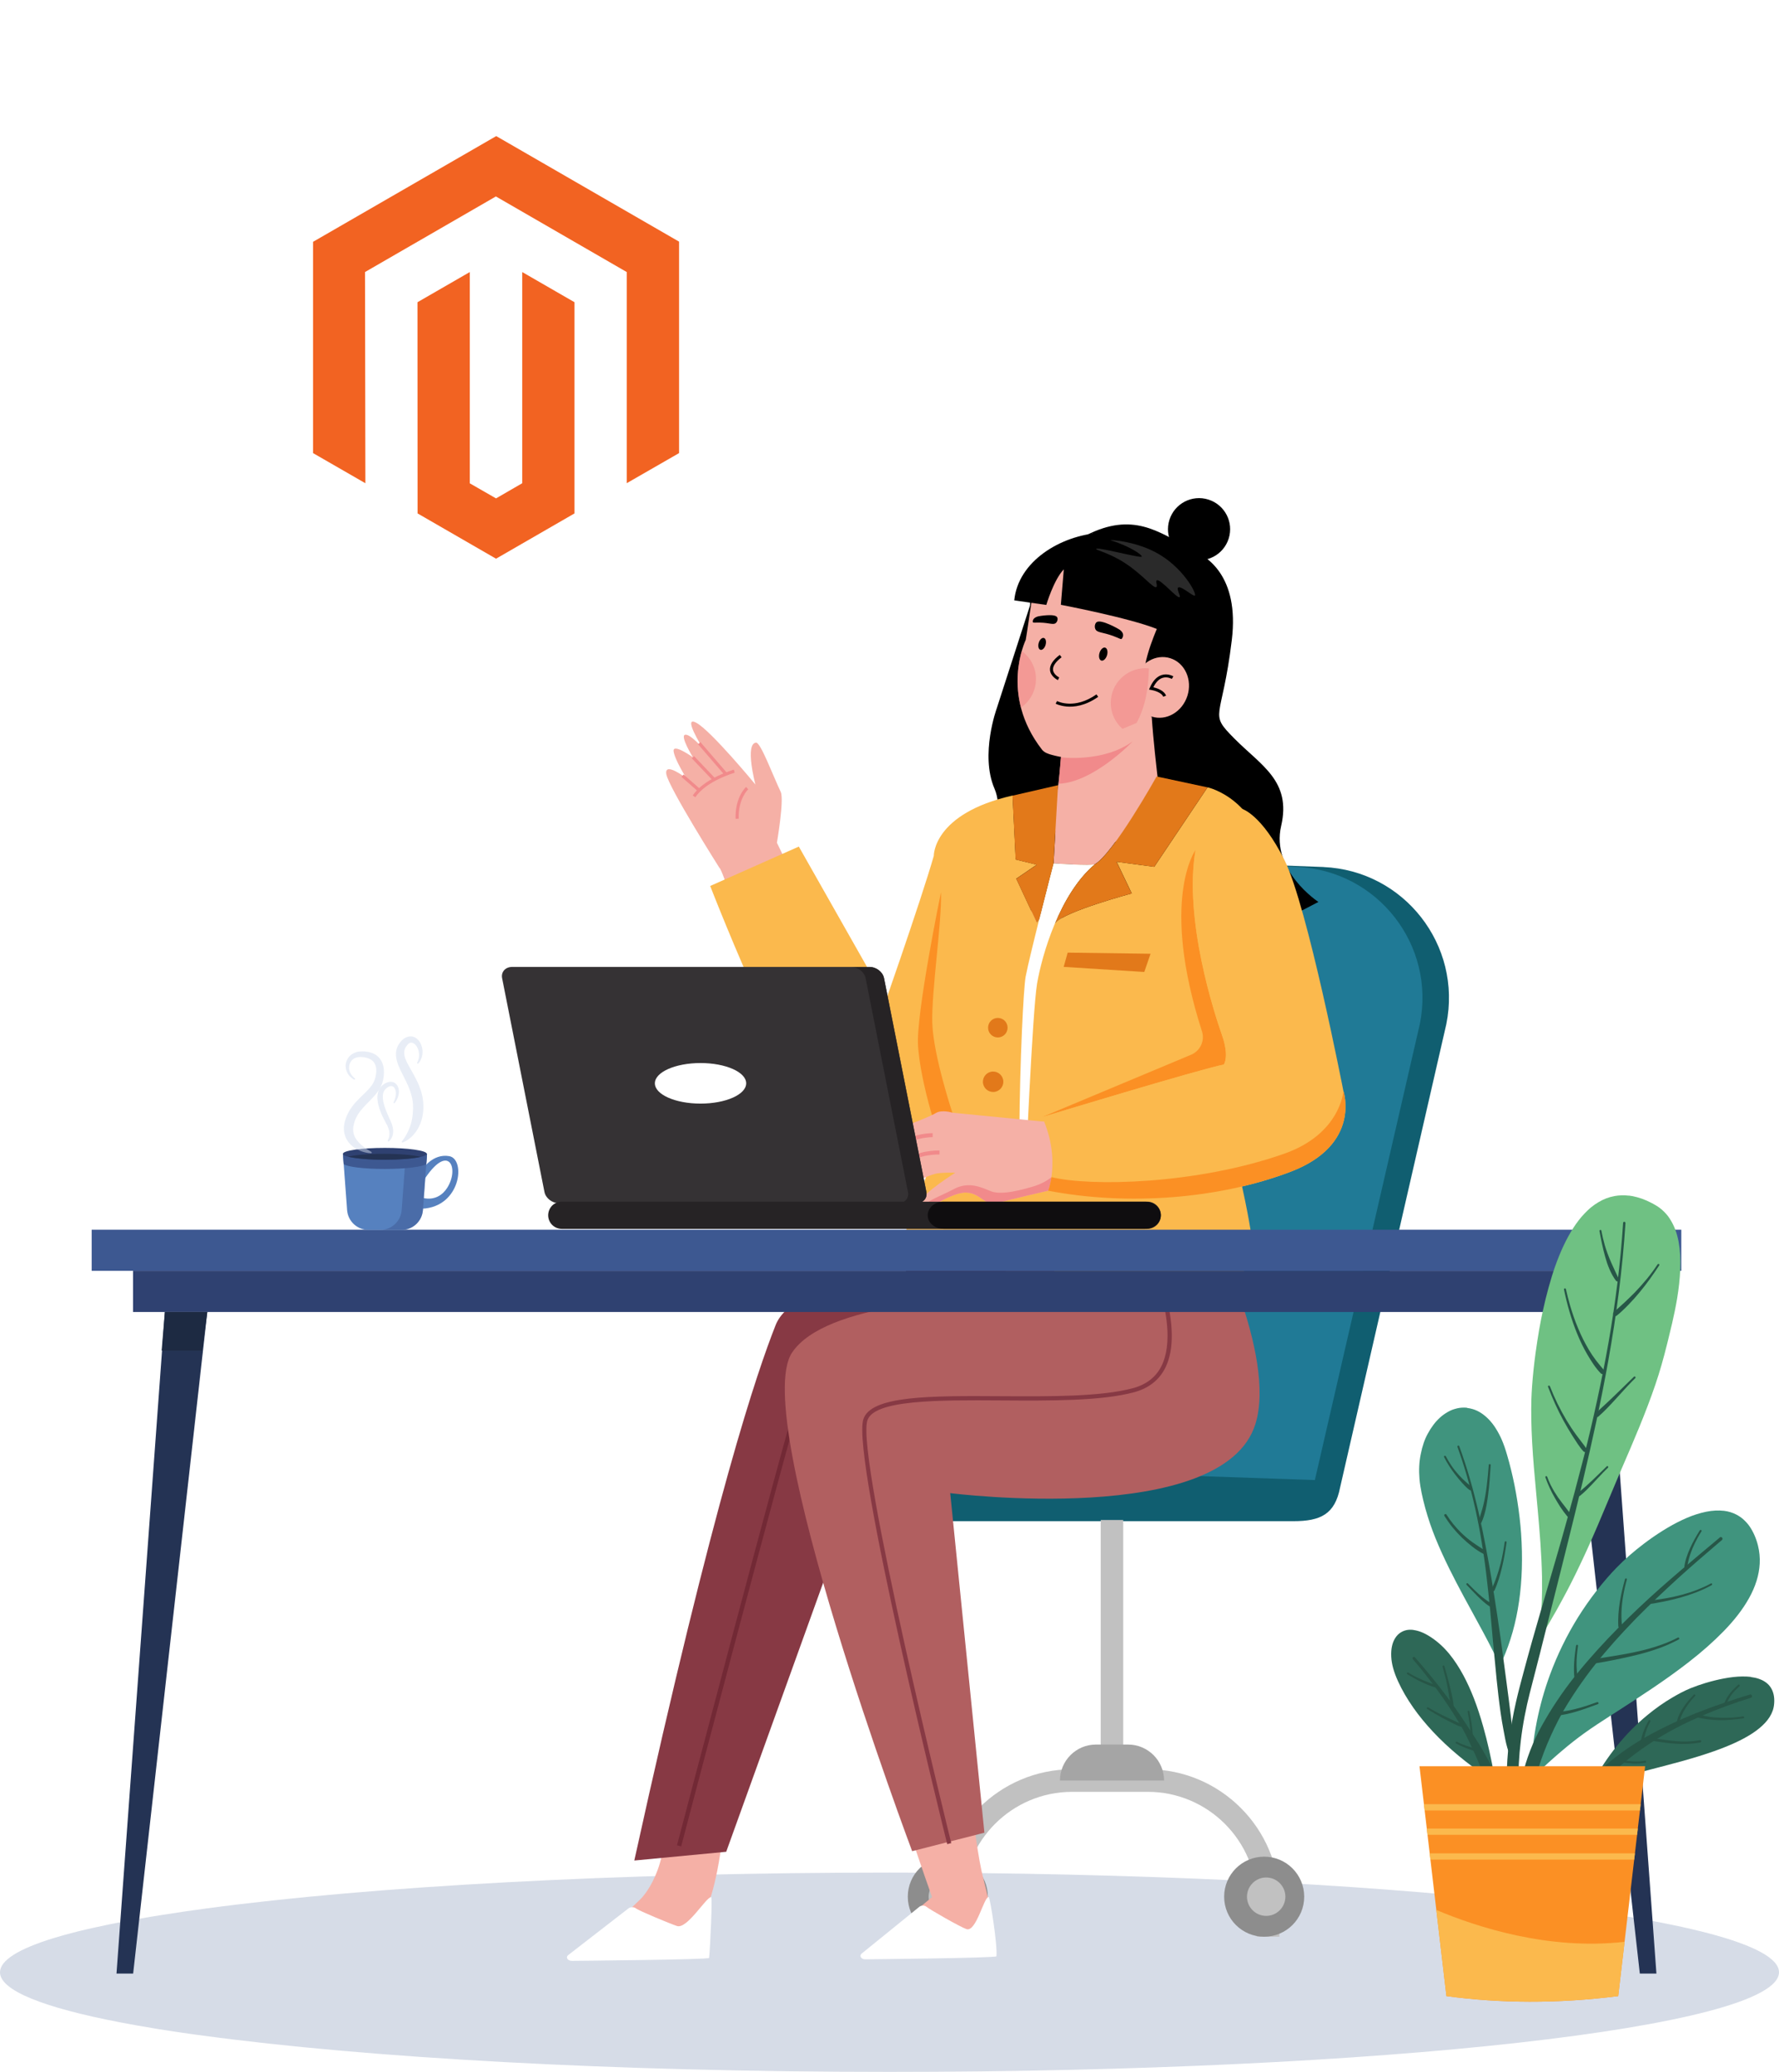 <?xml version="1.0" encoding="UTF-8"?>
<svg xmlns="http://www.w3.org/2000/svg" xmlns:xlink="http://www.w3.org/1999/xlink" id="Layer_2" data-name="Layer 2" viewBox="0 0 392 456.59">
  <defs>
    <style>
      .cls-1 {
        fill: #c1c1c1;
      }

      .cls-1, .cls-2, .cls-3, .cls-4, .cls-5, .cls-6, .cls-7, .cls-8, .cls-9, .cls-10, .cls-11, .cls-12, .cls-13, .cls-14, .cls-15, .cls-16, .cls-17, .cls-18, .cls-19, .cls-20, .cls-21, .cls-22, .cls-23, .cls-24, .cls-25, .cls-26, .cls-27, .cls-28, .cls-29, .cls-30, .cls-31, .cls-32, .cls-33, .cls-34 {
        stroke-width: 0px;
      }

      .cls-2 {
        fill: #f18a8b;
      }

      .cls-35 {
        opacity: .31;
      }

      .cls-36 {
        opacity: .5;
      }

      .cls-3 {
        fill: #353234;
      }

      .cls-37 {
        opacity: .6;
      }

      .cls-4 {
        fill: #105e70;
      }

      .cls-5 {
        fill: #fbb94d;
      }

      .cls-6 {
        fill: #1d2a42;
      }

      .cls-7 {
        fill: #6fc183;
      }

      .cls-8 {
        filter: url(#drop-shadow-1);
      }

      .cls-8, .cls-17 {
        fill: #fff;
      }

      .cls-10 {
        fill: #722935;
      }

      .cls-11 {
        fill: #b15f60;
      }

      .cls-12 {
        fill: #3d5891;
      }

      .cls-13 {
        fill: #333;
      }

      .cls-14 {
        fill: #545454;
      }

      .cls-15 {
        fill: #40947e;
      }

      .cls-16 {
        fill: #262325;
      }

      .cls-18 {
        fill: #8d8d8d;
      }

      .cls-19 {
        fill: #ededed;
      }

      .cls-20 {
        fill: #243354;
      }

      .cls-21 {
        fill: #2f4171;
      }

      .cls-22 {
        fill: #a5a5a5;
      }

      .cls-23 {
        fill: #0f0d0f;
      }

      .cls-24 {
        fill: #275647;
      }

      .cls-25 {
        fill: #873944;
      }

      .cls-26 {
        fill: #7a8db0;
      }

      .cls-27 {
        fill: #fb9024;
      }

      .cls-28 {
        fill: #d1dbed;
      }

      .cls-29 {
        fill: #e2791a;
      }

      .cls-30 {
        fill: #f5b0a6;
      }

      .cls-31 {
        fill: #5681bf;
      }

      .cls-32 {
        fill: #f26322;
      }

      .cls-33 {
        fill: #2e6857;
      }

      .cls-34 {
        fill: #207a96;
      }
    </style>
    <filter id="drop-shadow-1" filterUnits="userSpaceOnUse">
      <feOffset dx="4" dy="4"></feOffset>
      <feGaussianBlur result="blur" stdDeviation="5"></feGaussianBlur>
      <feFlood flood-color="#121d32" flood-opacity=".59"></feFlood>
      <feComposite in2="blur" operator="in"></feComposite>
      <feComposite in="SourceGraphic"></feComposite>
    </filter>
  </defs>
  <g id="Layer_1-2" data-name="Layer 1">
    <circle class="cls-8" cx="109.3" cy="76.56" r="64.79"></circle>
    <path class="cls-17" d="M124.25,130.6c4.06,6.04,8.4,11.9,13.01,17.53-.17-6.61-.34-13.22-.14-20.33-3.96.75-7.91,1.51-12.87,2.8Z"></path>
    <g>
      <g class="cls-35">
        <path class="cls-26" d="M0,434.63c0,4.01,9.61,7.78,26.38,11.01,2.54.49,5.25.97,8.12,1.44.81.13,1.63.26,2.47.39.58.09,1.17.18,1.76.27,0,0,0,0,.01,0,.27.04.54.08.81.12.14.02.28.04.42.06.73.11,1.47.21,2.22.32.09.01.18.03.28.04.27.04.55.08.82.11.1.02.2.03.31.04.39.06.79.11,1.19.16,35.95,4.88,90.34,7.99,151.21,7.99,108.25,0,196-9.83,196-21.96s-87.75-21.96-196-21.96c-60.39,0-114.41,3.06-150.36,7.88-1.6.21-3.16.43-4.68.65-.22.03-.44.06-.66.1-1.72.25-3.39.51-5.01.77-.73.12-1.45.23-2.16.35-2.49.42-4.86.84-7.1,1.28-.21.04-.42.08-.62.12-.41.08-.82.16-1.22.24-1.4.29-2.75.58-4.04.87-.74.17-1.45.33-2.15.5-.28.07-.55.13-.82.2-1.98.49-3.81,1-5.47,1.51-7.57,2.34-11.7,4.86-11.7,7.49Z"></path>
      </g>
      <g>
        <path class="cls-4" d="M291.64,191.06l-42.83-1.59-34.54,129.8-14.62,4.87c-4.77,0,5.22,6.31,5.22,11.08h6.93s73.17,0,73.17,0c6.02,0,9.17-1.52,10.32-7.43l23.41-102.12c3.52-17.4-9.33-33.83-27.06-34.6Z"></path>
        <path class="cls-34" d="M289.73,326.16l-76.77-2.65,15.04-117.82c1.38-9.54,9.75-16.5,19.38-16.13l38.42,1.49c17.73.77,30.58,17.21,27.06,34.6l-23.13,100.5Z"></path>
        <g>
          <path class="cls-1" d="M207.25,426.79h4.96v-7.88c0-13.26,10.79-24.05,24.05-24.05h16.64c13.26,0,24.05,10.79,24.05,24.05v7.88h4.96v-7.88c0-16-13.02-29.02-29.02-29.02h-16.64c-16,0-29.02,13.02-29.02,29.02v7.88Z"></path>
          <g>
            <circle class="cls-18" cx="208.85" cy="417.97" r="8.82"></circle>
            <path class="cls-1" d="M213.08,417.97c0-2.34-1.9-4.23-4.23-4.23s-4.23,1.9-4.23,4.23,1.9,4.23,4.23,4.23,4.23-1.9,4.23-4.23Z"></path>
          </g>
          <rect class="cls-1" x="242.54" y="334.96" width="4.96" height="56.54"></rect>
          <path class="cls-22" d="M256.5,392.38h-22.94c0-4.39,3.56-7.94,7.94-7.94h7.06c4.39,0,7.94,3.56,7.94,7.94h0Z"></path>
          <g>
            <circle class="cls-18" cx="278.56" cy="417.97" r="8.82"></circle>
            <path class="cls-1" d="M283.23,417.97c0-2.34-1.9-4.23-4.23-4.23s-4.23,1.9-4.23,4.23,1.9,4.23,4.23,4.23,4.23-1.9,4.23-4.23Z"></path>
          </g>
        </g>
      </g>
      <g>
        <g>
          <path class="cls-30" d="M174.34,192.23l-12.95,6.62c-1.45-4.36-2.45-7.27-2.89-7.64,0,0-11.22-17.75-11.68-20.63-.45-2.84,4.31.84,4.45.95-.08-.13-2.62-4.15-2.84-5.98-.22-1.86,4.25,1.33,4.25,1.33,0,0-2.82-4.58-1.77-4.95,1.02-.36,3.8,2.78,3.94,2.95-.17-.28-4.61-7.4-1.36-5.57,3.28,1.84,12.78,13.35,12.96,13.57-.06-.22-2.34-8.98.14-9.23,1-.1,3.73,7.27,5.44,10.86.8,1.69-.84,11.2-.84,11.2l3.15,6.51Z"></path>
          <g>
            <rect class="cls-2" x="156.75" y="162.65" width=".7" height="9.22" transform="translate(-71.11 143.19) rotate(-40.77)"></rect>
            <rect class="cls-2" x="154.75" y="165.92" width=".7" height="7.01" transform="translate(-74.03 153.32) rotate(-43.51)"></rect>
            <rect class="cls-2" x="151.87" y="170.13" width=".7" height="4.83" transform="translate(-77.88 173.17) rotate(-48.74)"></rect>
            <path class="cls-2" d="M153.23,175.68c2.4-3.6,8.6-5.38,8.66-5.4l-.19-.67c-.07.02-1.64.47-3.55,1.39-2.58,1.24-4.43,2.69-5.51,4.3l.58.39Z"></path>
            <path class="cls-2" d="M162.07,180.44l.7-.02c-.07-2.31.5-3.95,1-4.92.53-1.05,1.09-1.56,1.1-1.56l-.47-.52c-.1.09-2.46,2.26-2.32,7.02Z"></path>
          </g>
        </g>
        <path class="cls-5" d="M194.47,219.12l-18.45-32.56-19.53,8.68s21.71,56.07,30.75,57.88c9.04,1.81,13.38.72,14.11-3.26.72-3.98-6.87-30.75-6.87-30.75Z"></path>
        <g>
          <path class="cls-30" d="M160.49,392.65c-1.53,18.39-3.26,23.98-4.95,28.48-1.69,4.5-30.94,9.8-28.93,8.9,5.42-2.43,14.63-11.63,14.63-11.63,0,0,6.72-6.58,4.96-20.2l14.3-5.55Z"></path>
          <path class="cls-17" d="M138.52,420.52l-13.28,10.29c-.68.48-.2,1.3.78,1.3,0,0,30.19-.25,30.23-.65.26-2.49.75-13.4.45-13.4-1.12,0-5.28,7.12-7.53,6.37-1.51-.5-8.4-3.36-9.02-3.87-.41-.35-1.17-.36-1.63-.04Z"></path>
          <path class="cls-25" d="M139.76,410l20.26-1.93,29.8-82.7s63.29,4.48,66.53-11c3.24-15.47-.53-39.66-.53-39.66l-54.52-1.27-2.03,8.17s-24.42.36-28.38,10.44c-3.96,10.07-13.33,37.02-31.12,117.94Z"></path>
          <path class="cls-10" d="M150.1,406.87c.24-.9,23.66-90.14,26.51-98.71,1.62-4.86,19.21-4.58,34.73-4.33,11.39.18,22.14.36,28.19-1.15,3.2-.8,5.4-2.44,6.53-4.86,2.82-6.05-1.76-15.47-3.72-19.5-.38-.77-.77-1.58-.8-1.76,0,.01,0,.02,0,.03h-.94c0,.29.21.75.89,2.14,1.9,3.9,6.35,13.05,3.71,18.69-1.01,2.16-2.99,3.62-5.9,4.35-5.93,1.48-16.63,1.31-27.95,1.13-17.38-.28-33.8-.55-35.64,4.97-2.87,8.6-26.3,97.87-26.53,98.77l.91.24Z"></path>
          <path class="cls-30" d="M251.38,276.39s-48.36,13.38-65.94,25.62c-17.58,12.24,19.94,116.06,19.94,116.06,0,0-6.06,4.92-13.79,11.69-1.65,1.45,18.13-1.87,22.74-3.24,3.92-1.17,5.64.08,2.38-12.4-4.63-17.71-8.35-96.76-9.11-98.66-.77-1.9,63.01,12.16,62.3-5.32-.71-17.48-18.52-33.74-18.52-33.74Z"></path>
          <path class="cls-17" d="M202.61,420.17l-12.7,10.3c-.65.48-.19,1.3.74,1.3,0,0,28.88-.27,28.92-.67.25-2.49-1.43-13.07-1.72-13.07-1.07,0-2.74,7.83-4.9,7.08-1.45-.5-8.2-4.39-8.78-4.9-.39-.35-1.12-.36-1.56-.04Z"></path>
          <path class="cls-11" d="M266.32,269.47s15.04,29.09,10.31,44.33c-7.1,22.88-67.25,15.24-67.25,15.24l7.53,74.83-15.92,4.07s-35.95-95.65-26.47-109.86c7.49-11.23,38.86-11.58,42.84-12.82,5.69-1.79,6.36-16.94,6.36-16.94l42.6,1.14Z"></path>
          <path class="cls-25" d="M208.7,406.39l.91-.23c-.21-.85-20.93-84.6-18.51-93.06,1.33-4.67,15.67-4.58,29.52-4.49,10.84.07,22.04.14,29.26-1.8,3.31-.89,5.66-2.78,7-5.61,1.84-3.9,1.76-9.58-.24-16.86-1.58-5.75-3.94-10.93-4.83-12.87-.18-.39-.33-.73-.36-.81l-.89.3c.04.12.14.35.4.9,7.61,16.67,6.96,24.94,5.08,28.94-1.21,2.58-3.36,4.29-6.39,5.11-7.1,1.9-18.24,1.83-29.01,1.77-15.51-.1-28.9-.18-30.43,5.17-2.49,8.7,17.65,90.09,18.51,93.55Z"></path>
        </g>
        <g>
          <g>
            <path class="cls-9" d="M214.53,194.62c16.28,14.18,69.48,8.77,69.48,8.77l-3.56-6.76,5.5,4.5,4.56-2.37s-10.51-6.87-8.21-16.75c2.29-9.88-4.36-13.27-10.25-19.2-5.9-5.93-2.79-3.73-.62-21.8,1.7-14.18-5.63-18.57-8.86-19.81-1.22-.47-2.34-1.16-3.34-1.99h0c-6.1-3.27-12.42-6.72-23.89,1.16-6.19,4.25-8.46,9.83-8.36,13l-7.33,22.67s-3.76,10.25-.51,17.77c3.25,7.52-4.6,20.81-4.6,20.81Z"></path>
            <path class="cls-9" d="M257.68,114.56c1.14-3.61,4.98-5.61,8.59-4.47,3.61,1.14,5.61,4.98,4.47,8.59-1.14,3.61-4.98,5.61-8.59,4.47-3.61-1.14-5.61-4.98-4.47-8.59Z"></path>
          </g>
          <g>
            <path class="cls-5" d="M207.57,249.96l-5.26,14.06-3.48,9.3c1.62,2,4.76,3,8.34,3.42,8.04.96,18.28-.99,18.28-.99,0,0,11.98,9.95,29.05,10.56,17.06.61,21.74-8.94,21.74-8.94,0,0,.2-5.51-4.67-24.8-4.88-19.3,9.41-43.2,7.99-59.86-1.42-16.66-13.48-19.21-13.48-19.21l-11.74,17.51-8.3-1.11,3.34,6.98s-14.78,3.95-16.8,6.48c-.04.05-.08.1-.12.14,2.07-4.91,4.96-9.85,8.81-13.07-.71.41-9.12-.18-9.12-.18,0,0-1.56,6-3.12,12.23-.35.53-.56.85-.56.85l-4.53-9.7,4.53-3.09-4.66-1.13-.69-14.1c-17.58,3.98-17.36,13.29-17.36,13.29-2.82,9.86-11.89,35.75-14.26,42.47l5.9,17.84,1.95,6.13c5.19-1.88,8.23-5.09,8.23-5.09Z"></path>
            <polygon class="cls-29" points="235.26 209.93 234.38 213.07 252.14 214.19 253.52 210.18 235.26 209.93"></polygon>
            <path class="cls-27" d="M262.46,232.43l-32.8,13.73s35.06-10.65,39.99-11.56c0,0,1.3-1.69-.39-6.49-1.69-4.8-8.44-25.45-5.84-40.77,0,0-7.89,10.89,1.43,39.93.67,2.08-.38,4.31-2.39,5.16Z"></path>
            <path class="cls-30" d="M232.14,190.26s8.41.59,9.12.18c4.07-2.35,13.44-19.08,13.59-19.34-.16.2-11.34,13.62-13.56,13.85-1.28.13-3.17.11-4.56.07-1.01-.03-1.83-.84-1.86-1.86l-1.72-10.15-1,17.24Z"></path>
            <path class="cls-17" d="M225.89,260.26s1.59-37.39,2.63-43.52c1.04-6.13,4.93-19.77,12.74-26.3-.71.41-9.12-.18-9.12-.18,0,0-5.26,20.24-6.14,24.95-.48,2.58-1.28,18.91-1.38,33.89-.04,5.95,1.27,11.16,1.27,11.16Z"></path>
            <path class="cls-29" d="M217.72,226.47c0,1.19.96,2.15,2.15,2.15s2.15-.96,2.15-2.15-.96-2.15-2.15-2.15-2.15.96-2.15,2.15Z"></path>
            <circle class="cls-29" cx="218.84" cy="238.37" r="2.25" transform="translate(-48.91 56.66) rotate(-13.28)"></circle>
            <path class="cls-27" d="M209.85,245.2s-4.21-12.69-4.42-19.75c-.21-7.06,2.14-22.24,1.92-28.87,0,0-5.56,26.97-5.06,33.95.5,6.98,3.21,15.68,3.21,15.68l3.46,1.67.88-2.68Z"></path>
            <path class="cls-19" d="M249.26,169.45s-7,12.23-11.87,13.19c0,0,9.14-.44,11.87-13.19Z"></path>
          </g>
          <g>
            <path class="cls-5" d="M230.08,247.14c2.09,5.16,2.02,9.54,1.61,12.27-.28,1.85-.71,2.93-.73,2.98h0c17.53,3.38,37.65,1.82,53.37-4.15,15.71-5.97,11.69-17.79,11.69-17.79,0,0-7.92-40.77-12.98-50.9-5.06-10.13-9.35-11.3-9.35-11.3,0,0-8.1-.88-10.26,9.09-2.6,15.32,4.16,35.97,5.84,40.77,1.69,4.8.39,6.49.39,6.49-4.93.91-39.99,11.56-39.99,11.56.15.33.29.66.42.98Z"></path>
            <path class="cls-30" d="M210.49,258.44s-7.2,4.5-7.84,6.55l.39,1.05.38,1.01s6.43-4.5,9.64-4.24c3.21.26,3.98,3.08,6.68,2.31,2.7-.77,11.21-2.73,11.21-2.73h0c.02-.05.45-1.12.72-2.95.41-2.72.49-7.12-1.6-12.3h-.44s-19.79-1.94-19.79-1.94c0,0-2.31-.77-3.73.13-1.41.9-8.74,3.6-8.74,3.6l3.73,11.69s3.47-1.54,4.88-1.93c1.41-.38,4.5-.26,4.5-.26Z"></path>
            <path class="cls-2" d="M203.05,266.04l.38,1.01s6.43-4.5,9.64-4.24c3.21.26,3.98,3.08,6.68,2.31,2.7-.77,11.21-2.73,11.21-2.73h0c.02-.05.45-1.12.72-2.95-.96.74-2.31,1.53-4.14,2.06-4.56,1.35-7.45,1.68-9.19,1.01-1.74-.66-4.72-2.32-8.12-.5-2.68,1.44-5.76,2.46-7.19,4.02Z"></path>
            <path class="cls-2" d="M199.36,252.4c2.17-1.79,6.11-1.81,6.15-1.81v-.88c-.17,0-4.29.02-6.71,2.01l.56.68Z"></path>
            <path class="cls-2" d="M200.38,256.44c1.76-2.13,6.58-2.03,6.63-2.03l.02-.88c-.22,0-5.3-.11-7.33,2.35l.68.56Z"></path>
            <path class="cls-27" d="M230.96,262.39c17.53,3.38,37.65,1.82,53.37-4.16,15.71-5.97,11.69-17.79,11.69-17.79,0,0-.63,9.42-12.99,13.78-19.31,6.82-42.84,7.28-51.34,5.18-.28,1.85-.71,2.93-.73,2.98h0Z"></path>
          </g>
          <g>
            <g>
              <path class="cls-13" d="M255.51,140.5l.07-.64c-6.6-.77-12.29-4.37-14.84-9.41-2.99-5.92-.44-11.22.41-12.7l-.56-.32c-.89,1.55-3.56,7.11-.43,13.32,2.64,5.23,8.52,8.98,15.34,9.77Z"></path>
              <path class="cls-30" d="M250.6,118.54c-12.04-3.32-20.28,3.08-23.32,14.12,0,0-1.13,7.76-1.26,8.34-.02.08-5.84,12.04,3.56,24.17.53.69,1.39.97,2.25,1.2,18.03,4.78,20.61-13.19,20.61-13.19.39-.87,8.86-9.05,9.12-9.99,3.05-11.04,1.07-21.32-10.97-24.64Z"></path>
              <path class="cls-30" d="M254.72,146.86l-2.47,25.84-15.92-1.52c.03-.13.04-.25.06-.38l2.43-25.45,15.9,1.52Z"></path>
              <path class="cls-9" d="M234.41,125.45l-.65,7.83s14.9,2.83,21.15,5.32c0,0-4.87,11.02-1.75,12.49,0,0,12.66.58,11.48-15.5-1.18-16.08-13.54-18.76-22.26-18.17-8.71.59-18.04,6.26-18.89,14.88l7.06,1.01s1.63-5.55,3.87-7.86Z"></path>
              <path class="cls-9" d="M234.95,155.68c-1.4-.13-2.26-.57-2.34-.61l.31-.58c.16.08,3.85,1.94,8.68-1.47l.38.54c-2.84,2-5.33,2.29-7.03,2.13Z"></path>
              <path class="cls-9" d="M241.63,137.12c.93-.77,4.93,1.52,5.09,1.65,1.22.92.66,1.75.43,2.02-.13.16-.59-.16-1.76-.6-2.49-.94-3.64-.71-4.03-1.56-.23-.5-.11-1.2.26-1.51Z"></path>
              <path class="cls-9" d="M232.94,136.03c-.47-.88-4-.25-4.16-.21-1.21.32-1.27,1.02-1.18,1.3.05.16.5.06,1.53.08,2.19.05,3,.59,3.55.06.33-.31.46-.88.27-1.23Z"></path>
              <path class="cls-9" d="M233.1,149.87c-.06-.03-1.58-.76-1.73-2.17-.11-1.09.61-2.23,2.15-3.39l.4.53c-1.32,1-1.97,1.97-1.89,2.79.11,1.05,1.34,1.64,1.36,1.65l-.28.6Z"></path>
              <g>
                <path class="cls-30" d="M261.64,153.35c-1.14,3.55-4.66,5.59-7.86,4.56-3.2-1.03-4.88-4.74-3.74-8.29,1.14-3.55,4.66-5.59,7.86-4.56,3.2,1.03,4.88,4.74,3.74,8.29Z"></path>
                <path class="cls-9" d="M256.31,153.54c-.34-.95-2.06-1.41-2.7-1.51l-.42-.07.17-.39c.64-1.52,1.52-2.46,2.6-2.81,1.37-.44,2.54.26,2.59.29l-.34.56s-.97-.57-2.05-.23c-.8.26-1.48.96-2.02,2.07.78.19,2.38.7,2.8,1.86l-.62.22Z"></path>
              </g>
              <g class="cls-37">
                <path class="cls-2" d="M252.57,153.2c.57-2.84.57-5.92.57-5.92-4.21-.4-7.95,2.68-8.35,6.89-.31,3.22,1.43,6.15,4.14,7.54,2.98-3.92,3.64-8.51,3.64-8.51Z"></path>
                <path class="cls-2" d="M225.14,143.45c-.76,2.65-1.54,7.21-.18,12.48,1.8-1.24,3.06-3.23,3.28-5.58.27-2.79-1-5.36-3.11-6.9Z"></path>
              </g>
              <path class="cls-9" d="M243.93,144.39c-.23.79-.8,1.32-1.25,1.18-.46-.14-.64-.89-.41-1.67.23-.79.8-1.32,1.25-1.18.46.14.64.89.41,1.67Z"></path>
              <path class="cls-9" d="M230.39,142.12c-.21.72-.72,1.2-1.14,1.07-.42-.12-.58-.81-.37-1.52.21-.72.72-1.2,1.14-1.08.42.12.58.81.37,1.52Z"></path>
              <g class="cls-36">
                <path class="cls-14" d="M244.71,119.05c-.44-.14,5.05.11,9.83,2.61,6.11,3.2,9.19,9.17,8.76,9.58-.33.32-3.13-2.29-3.7-1.75-.4.37.63,1.88.33,2.1-.53.4-4.32-4.19-5.05-3.69-.32.22.25,1.22-.07,1.46-.6.45-3.06-2.76-6.9-5.26-3.51-2.29-6.46-2.86-6.37-3.14.16-.52,9.92,2.14,10.05,1.69.11-.38-2.62-2.26-6.86-3.6Z"></path>
              </g>
            </g>
            <path class="cls-30" d="M255.26,172.86c.34,3.02-.01,5.35.53,5.94-8.69,8.53-27.47,15.35-22.91-4,0,0,.36-1.1.97-8.54l19.93-8.34c.36,5.44,1.06,11.3,1.48,14.95Z"></path>
            <path class="cls-2" d="M233.77,166.89s9.35,1.21,15.83-3.52c0,0-8.57,9.02-16.32,9.35l.48-5.83Z"></path>
          </g>
          <path class="cls-29" d="M232.45,203.51s.08-.09.12-.14c2.02-2.53,16.8-6.48,16.8-6.48l-3.34-6.98,8.3,1.11,11.74-17.51-10.32-2.21s0,0,0,0l-.89-.19h0c-.13.23-9.51,16.98-13.59,19.34-3.84,3.22-6.74,8.15-8.81,13.07Z"></path>
          <path class="cls-29" d="M223.8,189.43l4.66,1.13-4.53,3.09,4.53,9.7s.21-.32.56-.85c1.56-6.23,3.12-12.23,3.12-12.23l1-17.24-10.04,2.31.69,14.1Z"></path>
        </g>
      </g>
      <g>
        <g>
          <path class="cls-3" d="M201.92,265.15h-78.76c-1.49,0-2.92-1.11-3.19-2.48l-9.33-47.11c-.27-1.37.72-2.48,2.21-2.48h78.76c1.49,0,2.92,1.11,3.19,2.48l9.33,47.11c.27,1.37-.72,2.48-2.21,2.48Z"></path>
          <path class="cls-16" d="M255.79,267.81c0,.82-.33,1.57-.87,2.11-.55.54-1.3.88-2.13.88H123.78c-1.66,0-2.99-1.35-2.99-2.99,0-.82.33-1.57.87-2.13.55-.54,1.3-.87,2.13-.87h129.01c1.66,0,2.99,1.33,2.99,2.99Z"></path>
          <path class="cls-23" d="M255.79,267.81c0,.82-.38,1.57-1.01,2.11-.65.54-1.52.88-2.48.88h-44.39c-1.94,0-3.49-1.35-3.49-2.99,0-.82.38-1.57,1.01-2.13.63-.54,1.5-.87,2.48-.87h44.39c1.94,0,3.49,1.33,3.49,2.99Z"></path>
          <path class="cls-16" d="M201.91,265.16h-4.05c1.5,0,2.48-1.12,2.21-2.48l-9.33-47.11c-.27-1.38-1.7-2.48-3.19-2.48h4.05c1.49,0,2.92,1.1,3.19,2.48l9.33,47.11c.27,1.36-.72,2.48-2.21,2.48Z"></path>
        </g>
        <ellipse class="cls-17" cx="154.36" cy="238.73" rx="10.06" ry="4.47"></ellipse>
      </g>
      <g>
        <rect class="cls-12" x="20.2" y="270.99" width="350.27" height="9.06"></rect>
        <rect class="cls-21" x="29.32" y="280.06" width="332.03" height="9.06"></rect>
        <g>
          <polygon class="cls-20" points="29.34 434.91 25.67 434.91 36.33 289.11 45.68 289.11 29.34 434.91"></polygon>
          <polygon class="cls-6" points="45.68 289.12 44.59 297.62 35.62 297.62 36.33 289.12 45.68 289.12"></polygon>
        </g>
        <g>
          <polygon class="cls-20" points="361.33 434.91 364.99 434.91 354.33 289.11 344.98 289.11 361.33 434.91"></polygon>
          <polygon class="cls-6" points="344.98 289.12 346.08 297.62 355.04 297.62 354.33 289.12 344.98 289.12"></polygon>
        </g>
      </g>
      <g>
        <g>
          <path class="cls-7" d="M358.88,263.48c-1.05-.12-2.14-.09-3.16.1-1.2.22-2.35.66-3.43,1.3-.64.38-1.18.75-1.65,1.14-.57.46-1.08.98-1.51,1.42-.86.9-1.66,1.93-2.46,3.17-1.5,2.34-2.8,5.09-3.99,8.43-.48,1.35-.93,2.81-1.46,4.72-.44,1.59-.84,3.22-1.23,4.99-.61,2.76-1.12,5.73-1.62,9.32-.35,2.57-.62,5.11-.79,7.57-.06.88-.11,1.76-.14,2.64-.08,2.89-.03,6.05.17,9.66.2,3.64.54,7.34.87,10.91.12,1.27.24,2.55.35,3.82.43,4.77.85,9.84.95,14.83.07,3.93-.07,7.47-.42,10.82l-.1.17v.02s-.01,0-.01,0l-.04.08h0s-.05.08-.05.08h0s.02-.02.02-.02c-.08.12-.15.24-.22.36-.1.17-.16.32-.13.53.03.18.13.34.27.45.1.07.22.12.34.14.06,0,.13,0,.19,0,.16-.02.36-.12.45-.27.16-.28.32-.55.48-.83.36-.64.73-1.27,1.1-1.9.45-.78.91-1.55,1.35-2.34.72-1.29,1.46-2.66,2.33-4.3,1.35-2.58,2.74-5.44,4.25-8.74,1.72-3.77,3.35-7.66,4.92-11.42.93-2.23,1.87-4.47,2.82-6.69l.08-.18c2.56-5.92,5.2-12.05,7.32-18.26.95-2.78,1.79-5.7,2.59-8.95l.25-1c.3-1.23.61-2.47.89-3.7.74-3.23,1.62-7.49,1.78-11.89.08-2.27-.03-4.23-.36-5.99-.17-.93-.42-1.85-.76-2.76-.3-.8-.7-1.59-1.23-2.41-.44-.69-1.02-1.33-1.76-1.98-.7-.61-1.54-1.07-2.26-1.45-1.37-.72-2.8-1.23-4.26-1.5-.23-.04-.46-.08-.69-.1h0Z"></path>
          <path class="cls-15" d="M323.29,310.23c-.23-.03-.47-.04-.71-.04-.3,0-.66.01-1.02.07-.34.05-.67.13-1.06.25-.53.15-1.06.39-1.58.7-.63.37-1.17.76-1.64,1.2-1.01.92-1.88,2.07-2.67,3.52-.69,1.26-1.21,2.75-1.56,4.56-.34,1.67-.43,3.48-.27,5.39.09,1.12.29,2.21.47,3.12.2.98.45,2.02.81,3.35.63,2.27,1.38,4.49,2.25,6.62,1.85,4.55,4.08,8.85,6.21,12.82.65,1.2,1.3,2.39,1.95,3.58,1.57,2.87,3.2,5.85,4.69,8.83.25.5.49.99.73,1.49.01.04.03.08.05.11l.06.12.06.12c.04.09.13.15.23.17.05,0,.1,0,.14-.02.04-.01.07-.04.09-.06.25,0,.49-.17.6-.41,3.44-7.72,4.8-17.09,4.05-27.83-.16-2.25-.43-4.59-.83-7.13-.36-2.29-.82-4.61-1.38-6.87-.27-1.1-.56-2.21-.88-3.28-.38-1.31-.75-2.36-1.15-3.3-.38-.88-.85-1.77-1.41-2.65-.44-.69-.94-1.32-1.48-1.88-1.12-1.15-2.31-1.91-3.56-2.27-.42-.12-.8-.2-1.18-.24h0Z"></path>
          <path class="cls-33" d="M311.43,359.18c-.34-.04-.66-.05-.98-.03-.61.04-1.22.23-1.75.56-.49.29-.91.71-1.25,1.24-.68,1.06-.97,2.41-.89,4.13.08,1.64.56,3.39,1.53,5.5.87,1.9,1.96,3.78,3.34,5.75,1.24,1.77,2.66,3.5,4.33,5.29,3.38,3.61,7.5,7.04,12.24,10.19.06.04.12.06.18.07.11.2.29.33.5.36.05,0,.1,0,.15,0,.15-.02.29-.11.39-.24.09-.13.13-.28.1-.42-.74-4.13-1.55-7.75-2.49-11.06-1.28-4.55-2.67-8.14-4.36-11.3-.95-1.77-1.98-3.35-3.08-4.7-1.25-1.54-2.68-2.83-4.24-3.83-1.31-.85-2.55-1.35-3.71-1.49h0Z"></path>
          <path class="cls-15" d="M379.75,332.93c-.26-.03-.53-.05-.8-.06-1.27-.04-2.61.13-4.11.53-1.38.37-2.79.89-4.31,1.62-1.35.64-2.74,1.41-4.27,2.37-1.3.82-2.64,1.74-3.97,2.75-2.28,1.72-4.33,3.51-6.09,5.33-1.44,1.48-2.87,3.13-4.37,5.05-1.44,1.84-2.81,3.8-4.09,5.84-2.48,3.98-4.57,8.26-6.21,12.71-2.48,6.74-3.88,13.84-4.17,21.12,0,.06,0,.12.03.17-.03.05-.05.12-.06.19-.02.16.03.32.13.44.1.12.24.21.4.22.13.02.33-.02.44-.13l.17-.17.17-.17c.07-.07.15-.14.23-.21l.12-.1c.23-.2.46-.41.69-.62l.74-.67.74-.68c.95-.86,1.91-1.71,2.89-2.54,1.8-1.53,3.44-2.82,5.01-3.95,1.93-1.39,3.96-2.7,5.93-3.97l.57-.37.49-.31c5.37-3.46,10.91-7.04,16.04-11.03,2.96-2.3,5.46-4.52,7.66-6.77,2.41-2.47,4.25-4.85,5.62-7.29,1.45-2.58,2.25-5.16,2.38-7.66.07-1.34-.06-2.67-.38-3.96-.38-1.54-.98-2.93-1.78-4.14-.37-.56-.84-1.09-1.38-1.59-.46-.42-.98-.78-1.6-1.11-.83-.44-1.79-.73-2.84-.85h0Z"></path>
          <path class="cls-33" d="M385.8,369.53c-.56-.07-1.18-.09-1.88-.09-1.23.01-2.57.16-4.11.45-1.26.24-2.57.56-4.01.99-1.13.34-2.21.72-3.23,1.13-1.55.62-3.01,1.45-4.12,2.1-1.84,1.08-3.7,2.39-5.51,3.89-4.76,3.92-8.89,9.02-11.95,14.75-.02.03-.02.07-.02.1-.23.17-.31.48-.21.75.09.22.29.37.53.4.11.01.22,0,.31-.04l.86-.34c.42-.17.84-.33,1.26-.5l.62-.26c.54-.23,1.08-.45,1.63-.67.56-.22,1.16-.43,1.84-.64,1.35-.42,2.75-.79,4.07-1.14l2.23-.58c2.22-.58,4.53-1.17,6.78-1.8,2.59-.73,5.98-1.73,9.31-3.07,1.54-.62,2.88-1.24,4.07-1.88,1.33-.72,2.43-1.44,3.36-2.2,1-.82,1.76-1.64,2.31-2.52.3-.48.53-.96.69-1.43.17-.5.27-1.04.31-1.61.05-.71,0-1.37-.14-1.97-.14-.59-.36-1.1-.69-1.58-.69-1.02-1.77-1.55-2.56-1.82-.54-.18-1.12-.31-1.78-.39h0Z"></path>
          <path class="cls-24" d="M357.64,269.48c0-.14.16-.25.3-.23.15.02.24.15.23.29-.65,10.14-1.98,20.23-3.77,30.24-.8,4.46-1.68,8.92-2.63,13.35-.95,4.43-1.95,8.85-3,13.25-1.05,4.41-2.12,8.81-3.22,13.2-1.08,4.32-2.14,8.64-3.24,12.95,0,0,0-.01,0-.02-.97,3.81-1.91,7.63-2.88,11.44,0-.02.01-.04.02-.06-.79,3.12-1.6,6.23-2.4,9.34.03-.11.06-.22.08-.33-.9,3.54-1.6,7.13-2.03,10.76-.4,3.36-.58,6.74-.54,10.13.05,2.55.21,5.09.48,7.63.27,2.61.65,5.2,1.07,7.79.11.68-.38,1.33-1.05,1.44-.33.05-.68-.04-.95-.24-.27-.2-.43-.49-.49-.81-1.11-5.79-1.71-11.68-1.64-17.57.04-2.81.21-5.61.55-8.39.36-2.91.87-5.79,1.53-8.64.51-2.24,1.1-4.45,1.7-6.67.59-2.2,1.19-4.4,1.81-6.6,1.24-4.37,2.52-8.73,3.79-13.1,1.27-4.35,2.55-8.7,3.75-13.07.6-2.19,1.21-4.36,1.8-6.55.58-2.17,1.15-4.34,1.71-6.52,0,.03-.01.06-.02.09.12-.49.25-.97.37-1.45,0,.01,0,.02,0,.03,1.06-4.19,2.05-8.4,2.96-12.62.92-4.26,1.78-8.54,2.53-12.84,1.51-8.67,2.62-17.41,3.19-26.19h0ZM339.37,364.2c.01-.06.03-.12.05-.18-.02.06-.03.12-.05.18h0ZM339.41,364.02s.01-.05.02-.07c0,.02-.01.05-.02.07h0ZM348.61,322.47s0-.04.01-.05c0,.02,0,.04-.01.05h0Z"></path>
          <path class="cls-24" d="M321.15,318.84c-.06-.17.1-.31.24-.29.06,0,.12.05.15.13.87,2.39,1.66,4.8,2.36,7.24,1.4,4.84,2.51,9.76,3.44,14.71.47,2.48.94,4.96,1.34,7.46.41,2.49.8,4.99,1.18,7.49.19,1.25.37,2.5.55,3.75.18,1.25.37,2.5.53,3.75.32,2.5.66,5.01,1,7.51.33,2.49.66,4.99.96,7.49.15,1.26.28,2.53.43,3.79.09.69.18,1.37.27,2.06.08.64.16,1.27.18,1.91,0,.19-.01.35-.13.51-.11.14-.26.23-.43.26-.29.05-.6-.12-.72-.39-.14-.34-.25-.69-.36-1.04-.38-1.29-.6-2.63-.85-3.96-.24-1.23-.44-2.47-.62-3.71-.36-2.49-.64-4.99-.9-7.5-.13-1.26-.25-2.51-.36-3.77-.11-1.26-.26-2.51-.37-3.77-.23-2.52-.43-5.05-.68-7.57-.25-2.52-.51-5.03-.81-7.55-.29-2.51-.65-5.01-1.06-7.5-.81-4.96-1.9-9.89-3.3-14.72,0,0,0,0,0,0-.62-2.11-1.29-4.21-2.05-6.28h0ZM323.2,325.18s-.01-.03-.01-.05c0,.02,0,.03.01.05h0Z"></path>
          <path class="cls-24" d="M311.37,365.19c.07-.05.15-.07.22-.06.08,0,.16.05.21.12,2.41,2.77,4.75,5.59,6.95,8.53,1.44,1.93,2.82,3.89,4.14,5.9,1.33,2.02,2.69,4.03,3.89,6.13,1.19,2.07,2.35,4.18,3.27,6.39.45,1.1.88,2.21,1.24,3.34.37,1.19.71,2.39.95,3.62.12.64-.38,1.27-1.01,1.37-.5.08-1.1-.2-1.28-.71-.62-1.74-1.19-3.49-1.8-5.23-.62-1.75-1.27-3.5-1.95-5.23-.68-1.74-1.46-3.44-2.26-5.12-.39-.82-.78-1.65-1.21-2.45-.41-.77-.84-1.51-1.29-2.26,0,0,0,0,0,0,0-.02-.02-.03-.03-.04-.02-.03-.03-.05-.05-.08,0,0,0,.02.01.02-1.47-2.44-3.05-4.82-4.74-7.11-1.69-2.3-3.46-4.54-5.32-6.7-.11-.13-.08-.34.05-.44h0ZM321.44,379.53s-.04-.06-.06-.09c.01.02.02.04.04.06,0,.01.01.02.02.03h0Z"></path>
          <path class="cls-24" d="M378.94,338.8c.08-.07.18-.09.27-.08.1.01.19.06.26.14.13.16.09.39-.06.53l-1.11.94c-2.89,2.46-5.76,4.94-8.57,7.49-1.52,1.38-3.02,2.79-4.52,4.21-1.5,1.43-2.99,2.88-4.45,4.36,0,0,.01,0,.02-.02-.01.01-.03.03-.04.04-.03.03-.05.05-.08.08,0,0,0,0,.01-.01-.21.21-.41.42-.61.63-3,3.11-5.9,6.32-8.58,9.7-1.33,1.68-2.6,3.42-3.81,5.19-.6.88-1.18,1.77-1.75,2.67-.53.84-1.05,1.68-1.54,2.54.02-.04.04-.08.06-.12l-.1.19s-.03.06-.05.09c0-.02.02-.03.03-.05-1.28,2.29-2.41,4.65-3.42,7.07-.95,2.28-1.77,4.61-2.4,6.99-.43,1.69-.77,3.41-.98,5.14-.11.89-.19,1.78-.25,2.67-.03.43-.06.85-.08,1.28-.01.23-.03.46-.05.7-.01.16-.03.31-.04.47,0,.05,0,.09,0,.14.03.22,0,.43-.07.63-.05.09-.1.18-.15.27-.19.25-.47.42-.78.47-.32.05-.65-.04-.91-.23-.23-.17-.45-.48-.46-.78,0-.15,0-.31-.03-.47-.02-.11-.04-.23-.06-.34-.03-.23-.06-.46-.07-.69-.04-.55-.06-1.1-.06-1.65,0-.97.05-1.95.14-2.92.21-2.04.6-4.05,1.13-6.03.51-1.92,1.16-3.8,1.94-5.62.4-.93.82-1.85,1.28-2.75.5-.98,1.04-1.94,1.6-2.89,1.04-1.8,2.18-3.55,3.36-5.26,2.44-3.52,5.22-6.82,8.09-10,2.91-3.22,5.97-6.28,9.12-9.26,1.53-1.45,3.08-2.86,4.65-4.26,1.51-1.35,3.06-2.67,4.6-4,2.82-2.42,5.69-4.79,8.53-7.18h0ZM338.47,391.48c-.02.08-.04.16-.06.24.02-.08.04-.16.06-.24h0ZM344.34,377.28s.03-.05.04-.07c-.02.04-.04.07-.06.11,0-.01.01-.02.02-.04h0ZM360.74,356.41s.02-.02.02-.03c-.03.03-.06.06-.09.09.02-.02.04-.04.06-.07h0Z"></path>
          <path class="cls-24" d="M385.61,373.41s.08-.01.12-.01c.16.02.3.16.33.31.04.21-.1.38-.3.44-.91.28-1.82.57-2.73.88,0,0,.01,0,.02,0-3.53,1.2-7.01,2.55-10.39,4.12-1.7.79-3.38,1.64-5.01,2.55-1.57.88-3.09,1.83-4.58,2.83-2.02,1.36-3.99,2.83-5.83,4.42-1.84,1.59-3.59,3.27-5.18,5.1-1.43,1.68-2.75,3.45-3.94,5.3-.63.98-1.24,1.99-1.8,3.01-.55,1-1.08,2.02-1.61,3.04-.15.28-.49.48-.79.54-.31.06-.65,0-.91-.18-.45-.29-.69-.9-.5-1.42.58-1.58,1.34-3.1,2.18-4.55,2.09-3.62,4.82-6.85,7.88-9.68,3.03-2.81,6.42-5.23,10-7.28,1.79-1.03,3.64-1.96,5.51-2.85,1.88-.9,3.81-1.72,5.74-2.5,3.87-1.54,7.83-2.86,11.82-4.07h0ZM352.22,393.83c-.06.06-.11.13-.17.2.06-.07.11-.13.17-.2h0ZM383.04,375.02s.05-.02.08-.03c-.03.01-.05.02-.08.03h0Z"></path>
          <path class="cls-24" d="M352.63,271.02s.04,0,.05,0c.09.01.17.08.18.18.1.51.2,1.03.32,1.54.12.5.25,1,.39,1.49,0,0,0,0,0,0,0,.01,0,.02.01.04,0,0,0,.02,0,.03h0c.39,1.33.88,2.63,1.44,3.91.27.62.55,1.24.84,1.85.29.6.58,1.2.86,1.81.08.18,0,.41-.19.49-.15.06-.34.02-.44-.11-.6-.79-1.07-1.68-1.46-2.59-.38-.88-.68-1.8-.94-2.73-.52-1.86-.9-3.75-1.25-5.65-.02-.11.06-.22.18-.24h0ZM353.58,274.23s.01.03.01.05c0,0,0-.01,0-.02v-.03Z"></path>
          <path class="cls-24" d="M344.81,283.91s.04,0,.06,0c.09.01.16.09.18.18.26,1.21.58,2.41.92,3.6,0-.02-.01-.04-.02-.06.5,1.71,1.08,3.4,1.77,5.04.35.85.73,1.69,1.14,2.51.38.75.79,1.48,1.21,2.21,0,0,0,.02.01.02,0,0,0-.01-.01-.02l.04.08s-.01-.02-.02-.04c.5.83,1.04,1.64,1.63,2.41.57.74,1.17,1.45,1.77,2.16.18.21.13.54-.08.7-.1.08-.24.12-.37.11-.14-.02-.24-.09-.33-.19-.59-.61-1.11-1.27-1.59-1.97-.47-.7-.93-1.42-1.35-2.15-.87-1.5-1.63-3.07-2.28-4.68-.65-1.59-1.21-3.22-1.69-4.88-.24-.82-.46-1.65-.66-2.48-.19-.77-.36-1.54-.52-2.31-.02-.11.07-.22.18-.24h0ZM350.11,297.43s0-.01-.01-.02c0,0,0,.01.01.02h0Z"></path>
          <path class="cls-24" d="M341.23,305.36s.07-.02.11-.02c.07,0,.14.05.17.12,1.01,2.62,2.25,5.14,3.69,7.55l-.02-.03c.67,1.11,1.38,2.2,2.15,3.24.37.51.76,1.01,1.14,1.51.39.51.78,1.01,1.13,1.54.07.1.11.2.09.33-.01.11-.08.22-.17.29-.09.07-.21.11-.32.09-.12-.01-.21-.07-.3-.16-.47-.5-.88-1.06-1.26-1.63-.38-.56-.75-1.14-1.11-1.71-.71-1.12-1.39-2.27-2.03-3.44-1.31-2.39-2.42-4.87-3.39-7.42-.04-.11,0-.23.11-.28h0ZM345.22,313.05s-.01-.03-.02-.04c0,.01.01.02.02.04h0Z"></path>
          <path class="cls-24" d="M340.64,325.3c-.11.05-.15.17-.11.28.27.77.58,1.53.92,2.27.35.77.74,1.51,1.16,2.24.39.68.79,1.35,1.21,2.01.47.72.99,1.41,1.54,2.07.15.18.43.22.62.07.2-.16.22-.42.07-.62-.58-.81-1.2-1.6-1.81-2.39-.31-.41-.62-.82-.92-1.24-.29-.42-.56-.85-.83-1.28-.3-.51-.58-1.03-.85-1.56-.28-.57-.51-1.14-.73-1.74-.02-.07-.1-.11-.17-.12-.04,0-.07,0-.11.01h0Z"></path>
          <path class="cls-24" d="M365.25,278.62c-.73,1.1-1.52,2.18-2.36,3.2-.85,1.02-1.72,2.01-2.64,2.97-.74.75-1.5,1.48-2.26,2.2-.39.37-.79.73-1.19,1.08-.41.37-.82.73-1.2,1.12-.03.03-.06.06-.09.09-.05.07-.08.15-.09.23-.01.12.02.25.1.36.16.21.47.24.68.08.47-.35.92-.76,1.35-1.17.46-.43.91-.88,1.35-1.33.84-.86,1.63-1.77,2.4-2.69,1.56-1.87,2.96-3.86,4.3-5.9.06-.1.05-.23-.04-.3-.03-.02-.07-.03-.1-.04-.07,0-.15.02-.19.08h0Z"></path>
          <path class="cls-24" d="M360.05,303.37c-.68.66-1.36,1.33-2.04,1.99-.71.7-1.43,1.39-2.15,2.09-.68.66-1.36,1.31-2.06,1.95-.35.32-.7.65-1.05.97-.4.36-.79.71-1.18,1.08-.1.09-.16.18-.18.32-.01.12.02.25.1.35.16.2.47.25.67.08.69-.59,1.33-1.23,1.96-1.87.62-.63,1.21-1.28,1.81-1.93,1.21-1.31,2.39-2.66,3.64-3.94-.01.01-.03.03-.04.04.26-.26.52-.53.79-.79.08-.08.11-.2.03-.3-.03-.04-.09-.07-.15-.08-.05,0-.11,0-.15.04h0Z"></path>
          <path class="cls-24" d="M354.04,323.14c-.51.49-1.02.99-1.53,1.49-.51.49-1.01.99-1.53,1.48-1.06,1.02-2.16,1.99-3.3,2.93-.16.13-.19.36-.06.53.12.16.37.19.53.06.48-.39.93-.79,1.37-1.22.42-.41.83-.83,1.24-1.26.84-.88,1.65-1.78,2.5-2.66-.01.01-.03.03-.04.04.35-.37.72-.72,1.08-1.07.08-.08.11-.2.04-.3-.03-.04-.09-.07-.15-.08-.05,0-.11,0-.15.04h0Z"></path>
          <path class="cls-24" d="M374.56,337.23c-.8,1.27-1.54,2.58-2.16,3.95-.32.7-.6,1.43-.83,2.16-.12.36-.21.74-.29,1.11-.09.39-.14.79-.17,1.2-.01.16.09.31.26.32.16.02.3-.1.33-.26.11-.68.24-1.35.4-2.02.22-.85.5-1.67.84-2.48.34-.81.73-1.59,1.15-2.36,0,.02-.02.03-.03.05.27-.49.55-.96.85-1.43.06-.1.05-.22-.05-.29-.03-.02-.07-.04-.1-.04-.07,0-.15.02-.19.09h0Z"></path>
          <path class="cls-24" d="M376.99,348.95c-.98.53-2,.99-3.04,1.4-1.05.41-2.13.75-3.21,1.05.02,0,.04-.01.06-.02-.62.17-1.23.32-1.86.46-.67.15-1.35.28-2.02.4-1.34.23-2.7.39-4.05.58-.2.03-.34.21-.31.41.03.2.22.33.41.31,1.21-.14,2.41-.35,3.6-.6,1.23-.25,2.45-.54,3.65-.87,1.18-.33,2.34-.71,3.48-1.15,1.18-.45,2.33-.98,3.44-1.59.1-.05.16-.16.12-.28-.03-.07-.1-.12-.18-.13-.03,0-.07,0-.1.02h0Z"></path>
          <path class="cls-24" d="M369.71,360.87s.07-.02.11-.02c.08,0,.16.07.19.14.05.12-.01.24-.12.3-1.44.76-2.93,1.44-4.47,1.98-1.53.54-3.09,1.01-4.67,1.4-1.6.4-3.22.75-4.84,1.08-.81.16-1.61.32-2.42.47-.8.14-1.6.28-2.4.39-.24.03-.47-.14-.5-.38-.02-.11.01-.23.08-.33.07-.1.18-.15.3-.18,1.03-.22,2.07-.39,3.11-.55,1.05-.17,2.1-.34,3.15-.52,2.04-.35,4.07-.78,6.07-1.32-.01,0-.02,0-.04.01.02,0,.04-.01.06-.02h.01s0,0,0,0c1.09-.3,2.17-.66,3.23-1.05.54-.2,1.07-.41,1.6-.65.53-.23,1.04-.48,1.55-.75h0ZM363.3,363.34s.02,0,.03,0c0,0,0,0,0,0,0,0-.02,0-.03,0h0Z"></path>
          <path class="cls-24" d="M351.91,375.1c-1.3.47-2.61.92-3.94,1.29l.07-.02c-.84.23-1.67.43-2.52.59-.91.18-1.83.28-2.75.33-.11,0-.21.08-.27.16-.06.09-.09.19-.08.3.03.23.24.38.47.35.77-.08,1.53-.21,2.28-.36.78-.16,1.54-.37,2.3-.6.78-.23,1.55-.5,2.32-.77.77-.27,1.54-.56,2.31-.84.12-.04.17-.19.12-.3-.04-.08-.11-.13-.19-.14-.04,0-.08,0-.11.01h0Z"></path>
          <path class="cls-24" d="M358.08,347.95c-.47,1.67-.88,3.36-1.16,5.08-.14.88-.24,1.76-.3,2.65-.06.91-.08,1.83-.02,2.74,0,.1.08.21.16.26.09.07.2.1.31.08.23-.04.37-.25.34-.47-.07-.64-.11-1.29-.13-1.94-.04-2.5.36-5,.97-7.41l-.02.06c.08-.3.16-.6.24-.89.03-.11,0-.23-.12-.27-.02,0-.03-.01-.05-.01-.09-.01-.2.04-.22.13h0Z"></path>
          <path class="cls-24" d="M347.3,362.64c.02-.11.12-.2.23-.18.11.01.2.12.18.23-.19,1.4-.34,2.81-.32,4.23.01.5.04,1,.08,1.49.05.47.11.94.18,1.41.03.19-.1.36-.29.4-.19.03-.36-.11-.4-.29-.1-.6-.14-1.21-.14-1.82,0-.63.01-1.25.05-1.87.08-1.21.24-2.4.41-3.6h0ZM347.4,366.86s0,.01,0,.02c0,0,0-.01,0-.02h0Z"></path>
          <path class="cls-24" d="M318.31,320.81c-.1.04-.16.17-.11.28.69,1.37,1.53,2.66,2.46,3.87.46.6.95,1.18,1.45,1.75.25.28.51.56.77.82.29.29.59.57.93.81.14.1.33.11.48,0,.08-.07.13-.16.15-.26.01-.09-.01-.22-.08-.29-.33-.32-.67-.62-1.02-.92-.39-.34-.78-.68-1.15-1.05.02.02.04.04.06.06-.58-.57-1.12-1.17-1.62-1.8-.53-.66-1.01-1.37-1.45-2.1,0,.02.02.03.03.05-.22-.37-.42-.74-.62-1.11-.03-.07-.1-.12-.17-.12-.03,0-.07,0-.1.02h0Z"></path>
          <path class="cls-24" d="M318.32,333.71c.06-.05.14-.07.22-.06.07,0,.14.04.18.1.91,1.46,2,2.79,3.23,4,.81.79,1.68,1.53,2.6,2.18.46.32.92.64,1.39.94.47.3.94.6,1.4.9.18.12.21.4.08.56-.1.13-.31.21-.47.13-.9-.45-1.75-1.02-2.54-1.64-.81-.63-1.58-1.31-2.32-2.02-.72-.7-1.4-1.44-2.03-2.22-.64-.79-1.23-1.63-1.77-2.49-.04-.07-.07-.13-.06-.21,0-.07.05-.14.1-.19h0ZM321.88,337.7s.02.02.03.03c-.01-.01-.02-.02-.03-.03h0Z"></path>
          <path class="cls-24" d="M323.18,348.93s.1-.05.15-.04c.05,0,.11.03.15.08.45.46.89.92,1.35,1.36,0,0,0,0,0,0,.57.56,1.16,1.11,1.78,1.61.34.27.69.54,1.04.78.33.22.66.44.99.65.17.11.19.37.07.52-.06.08-.15.13-.24.14-.1.01-.19-.02-.28-.07-.5-.31-.96-.68-1.4-1.07-.42-.36-.82-.75-1.21-1.14-.41-.41-.81-.82-1.21-1.24-.4-.43-.81-.86-1.22-1.28-.08-.09-.05-.23.04-.3h0ZM324.82,350.32s-.02-.02-.04-.04c.01.01.03.02.04.04h0Z"></path>
          <path class="cls-24" d="M328.05,322.84c-.12,1.49-.25,2.98-.43,4.46-.18,1.48-.42,2.96-.78,4.42,0-.03.01-.06.02-.09-.15.62-.33,1.23-.52,1.84-.19.61-.4,1.22-.57,1.84-.02.09-.04.17,0,.26.04.08.1.15.19.18.09.03.18.03.27,0,.09-.04.14-.1.18-.19.24-.48.42-.98.58-1.49.15-.49.27-.99.39-1.49.12-.52.21-1.04.29-1.57.09-.53.17-1.05.23-1.58.14-1.06.24-2.13.33-3.19.09-1.12.16-2.24.24-3.36.01-.11-.07-.22-.19-.24-.11-.01-.23.07-.24.19h0Z"></path>
          <path class="cls-24" d="M331.56,339.83c.02-.11.12-.2.23-.18.11.01.2.12.18.23-.26,1.82-.56,3.65-.99,5.44-.21.9-.45,1.78-.72,2.65-.28.86-.58,1.71-.96,2.52-.07.16-.26.25-.44.18-.17-.07-.26-.27-.18-.44.39-.92.79-1.85,1.11-2.8.32-.93.61-1.88.85-2.83,0,.01,0,.03,0,.04.4-1.59.69-3.2.92-4.82h0ZM330.65,344.61s0-.02,0-.02c0,0,0,.01,0,.02h0Z"></path>
          <path class="cls-24" d="M310.04,368.64c.05-.06.12-.09.19-.08.04,0,.07.02.11.04.27.17.53.33.81.48,0,0-.01,0-.02-.01.86.48,1.75.9,2.66,1.28.44.18.88.35,1.32.52.44.16.88.33,1.31.5.13.05.19.2.14.33-.03.06-.07.11-.14.14-.07.03-.13.02-.2,0-.55-.15-1.09-.35-1.63-.57-.53-.22-1.06-.45-1.58-.7-1-.49-1.98-1.04-2.92-1.63-.1-.06-.11-.21-.04-.29h0ZM311.11,369.07s-.02,0-.03-.02c0,0,.02,0,.03.02h0Z"></path>
          <path class="cls-24" d="M314.44,376.31c-.06.08-.05.23.04.3,1.15.71,2.31,1.4,3.5,2.04.61.32,1.22.64,1.84.95.62.31,1.24.61,1.88.87.15.06.33-.01.39-.17.03-.08.03-.16,0-.23-.03-.08-.09-.12-.16-.16-.52-.26-1.06-.51-1.59-.75-.53-.24-1.06-.49-1.58-.74-.52-.25-1.05-.51-1.56-.77-.52-.27-1.03-.55-1.54-.83,0,0,0,0,0,0-.31-.18-.62-.36-.92-.55-.03-.02-.07-.03-.11-.04-.07,0-.14.02-.19.08h0Z"></path>
          <path class="cls-24" d="M320.87,383.83c-.05.02-.09.06-.11.11-.02.05-.02.11,0,.16.02.06.06.08.11.11,1.2.67,2.48,1.17,3.79,1.58.07.02.15.03.22,0,.07-.03.12-.09.15-.15.03-.07.03-.15,0-.22-.03-.06-.08-.13-.15-.15-.66-.2-1.32-.4-1.97-.62-.65-.23-1.28-.5-1.88-.83-.01,0-.03-.01-.05-.01-.04,0-.08,0-.11.02h0Z"></path>
          <path class="cls-24" d="M318.04,367.02c-.1.01-.21.13-.18.24.2.72.39,1.44.58,2.16.09.36.17.72.26,1.08.08.36.15.72.22,1.08.15.72.27,1.45.39,2.17.13.79.25,1.58.39,2.36.03.17.18.29.36.26.17-.03.28-.19.26-.36-.14-1.48-.49-2.93-.84-4.36-.17-.72-.37-1.43-.55-2.14-.2-.77-.42-1.54-.64-2.31-.02-.06-.04-.1-.08-.14-.03-.02-.06-.04-.1-.04-.02,0-.04,0-.06,0h0Z"></path>
          <path class="cls-24" d="M323.57,376.98c-.11.02-.2.13-.18.24.15.8.29,1.6.4,2.41.12.86.21,1.72.28,2.59,0,.12.14.21.26.19.06-.01.11-.04.15-.09.04-.05.05-.11.04-.17-.11-1.68-.4-3.34-.73-4.99-.02-.09-.09-.17-.19-.18-.02,0-.03,0-.05,0h0Z"></path>
          <path class="cls-24" d="M383.01,371.26c-1.25,1.12-2.45,2.42-3.03,4.03-.05.13.02.27.14.32.13.05.27-.02.32-.14.13-.34.28-.66.45-.98.21-.37.43-.72.68-1.07.25-.34.54-.66.83-.97-.01.01-.03.03-.04.04.3-.31.6-.6.92-.89.09-.08.11-.21.03-.3-.04-.04-.09-.07-.15-.08-.06,0-.11,0-.16.05h0Z"></path>
          <path class="cls-24" d="M373.33,373.39s.04,0,.05,0c.04,0,.07.02.1.04.05.03.08.08.09.14,0,.05,0,.11-.04.15-.5.54-.98,1.09-1.41,1.67-.43.58-.83,1.18-1.18,1.81,0,0,0,0,0,0,0,0,0,.01,0,.02,0,.02-.02.03-.02.05,0,0,0,0,0-.01-.17.33-.33.67-.47,1.01-.14.36-.27.72-.4,1.09-.05.14-.22.21-.35.16-.07-.03-.13-.08-.15-.15-.03-.07-.02-.13,0-.21.14-.57.35-1.11.62-1.63.26-.5.55-.99.87-1.45.64-.93,1.39-1.78,2.16-2.6.04-.05.08-.08.14-.09h0ZM370.94,377.22s0,0,0-.01c0,.02-.02.03-.02.05l.02-.03h0Z"></path>
          <path class="cls-24" d="M363.3,379.14c.04-.07.12-.09.19-.09.04,0,.07.02.1.04.05.03.08.08.09.14,0,.06-.01.1-.04.15-.02.05-.05.09-.07.14l.02-.05c-.27.5-.51,1.02-.71,1.56-.11.29-.22.59-.31.89-.07.24-.13.48-.19.72,0-.01,0-.02,0-.03-.09.41-.16.81-.22,1.22-.02.16-.16.29-.33.27-.16-.02-.29-.17-.27-.33.23-1.65.91-3.18,1.71-4.63h0ZM362.38,382.68s0-.03,0-.04c0,.01,0,.03,0,.04h0Z"></path>
          <path class="cls-24" d="M384.1,378.24c-1.19.17-2.38.28-3.58.31.02,0,.04,0,.06,0-.95.02-1.91-.01-2.86-.1-1.03-.09-2.04-.28-3.05-.51.03,0,.06.01.08.02-.26-.06-.52-.13-.78-.19-.09-.02-.17-.03-.25,0-.08.04-.15.11-.18.19-.03.08-.03.18,0,.25.03.08.1.16.19.18,1.68.44,3.4.65,5.13.68,1.77.03,3.54-.16,5.3-.41.11-.02.19-.13.17-.24-.01-.1-.09-.17-.18-.18-.02,0-.04,0-.05,0h0Z"></path>
          <path class="cls-24" d="M374.58,383.47c-.95.18-1.91.27-2.87.3.02,0,.05,0,.07,0-1.31.03-2.62-.07-3.93-.22-1.37-.16-2.73-.4-4.09-.58-.15-.02-.3.1-.31.25,0,.08.01.15.06.21.05.06.11.09.19.11.89.16,1.78.3,2.68.42.94.13,1.88.24,2.83.3.86.06,1.73.07,2.59.04.96-.03,1.92-.14,2.87-.32.14-.03.24-.15.21-.29-.02-.11-.11-.2-.23-.22-.02,0-.04,0-.07,0h0Z"></path>
          <path class="cls-24" d="M362.48,388.01c-.25.05-.51.09-.77.12-.26.03-.52.04-.78.05.02,0,.04,0,.06,0-.62.01-1.25-.02-1.87-.08-.67-.06-1.34-.17-2.01-.26-.13-.02-.26.09-.27.22-.02.14.09.25.22.27.93.14,1.86.25,2.79.29.9.04,1.8-.02,2.69-.19.12-.02.2-.12.18-.24-.01-.09-.09-.17-.18-.18-.02,0-.04,0-.06,0h0Z"></path>
        </g>
        <g>
          <g>
            <path class="cls-27" d="M362.5,389.22l-.98,8.36-.16,1.39-.47,3.98-.16,1.39-.48,4.08-.16,1.39-2.12,18.11-1.4,11.96c-13.46,1.7-26.02,1.6-37.85,0l-2.23-18.98-1.3-11.09-.16-1.39-.48-4.08-.16-1.39-.47-3.98-.16-1.39-.98-8.36h49.72Z"></path>
            <g>
              <polygon class="cls-5" points="361.52 397.58 361.36 398.97 313.92 398.97 313.76 397.58 361.52 397.58"></polygon>
              <polygon class="cls-5" points="360.89 402.95 360.73 404.33 314.55 404.33 314.39 402.95 360.89 402.95"></polygon>
              <polygon class="cls-5" points="360.25 408.42 360.09 409.8 315.19 409.8 315.03 408.42 360.25 408.42"></polygon>
            </g>
          </g>
          <path class="cls-5" d="M357.97,427.91l-1.4,11.96c-13.46,1.7-26.02,1.6-37.85,0l-2.23-18.98c8.82,3.74,24.71,8.94,41.48,7.02Z"></path>
        </g>
      </g>
      <g>
        <g>
          <path class="cls-31" d="M93.05,257.71s2.28-3.59,5.95-2.93c3.67.67,2.57,11.16-5.95,11.58v-2.42s3.32,1.18,5.47-2.15c2.81-4.34.3-10.3-5.28-1.48l-.19-2.62Z"></path>
          <path class="cls-31" d="M84.83,254.27h-9.26l.91,12.38c.18,2.47,2.23,4.38,4.7,4.38h7.31c2.47,0,4.52-1.91,4.7-4.38l.91-12.38h-9.26Z"></path>
          <path class="cls-12" d="M94.09,254.27l-.13,1.84-.03.39c-.7.62-4.52,1.1-9.13,1.1s-8.25-.46-9.07-1.06l-.04-.46-.13-1.81h18.53Z"></path>
          <g class="cls-36">
            <path class="cls-12" d="M89.42,254.27l-.91,12.38c-.18,2.47-2.23,4.38-4.7,4.38h4.68c2.47,0,4.52-1.91,4.7-4.38l.91-12.38h-4.68Z"></path>
          </g>
          <path class="cls-21" d="M94.04,254.27c0,.72-4.14,1.31-9.24,1.31s-9.24-.58-9.24-1.31,4.14-1.31,9.24-1.31,9.24.58,9.24,1.31Z"></path>
          <path class="cls-20" d="M84.8,255.57c3.34,0,6.27-.25,7.9-.63-1.57-.4-4.61-.68-8.11-.68s-6.27.25-7.9.63c1.57.4,4.61.68,8.11.68Z"></path>
        </g>
        <g class="cls-36">
          <path class="cls-28" d="M81.74,254.13c-.41,0-.81-.07-1.21-.16-.4-.09-.79-.21-1.17-.37-.77-.31-1.51-.76-2.14-1.4-.32-.32-.6-.69-.83-1.09-.23-.41-.39-.86-.5-1.33-.2-.93-.12-1.91.13-2.73.2-.85.59-1.64,1.02-2.38.45-.73.98-1.38,1.53-1.98,1.1-1.19,2.3-2.15,3.14-3.24.43-.54.74-1.12.92-1.73l.07-.23c.02-.08.04-.17.05-.25.03-.17.08-.34.1-.51.02-.17.04-.34.06-.5v-.49c-.02-.65-.2-1.23-.55-1.68-.35-.46-.91-.77-1.55-.95-.16-.05-.33-.07-.5-.11-.17-.02-.34-.05-.52-.06-.17,0-.36-.03-.52-.01l-.24.02c-.08,0-.16.01-.23.03-.61.11-1.19.45-1.52,1.01l-.12.21-.09.23c-.04.07-.06.15-.07.23l-.06.24c-.03.33-.04.67.06,1,.16.67.6,1.29,1.19,1.74.07.05.08.15.03.22-.05.06-.13.08-.2.04h0c-.7-.38-1.32-1-1.63-1.81-.17-.39-.22-.83-.23-1.27.03-.43.11-.89.33-1.28.38-.83,1.18-1.43,2.05-1.69.22-.09.44-.09.67-.13.23-.03.42-.02.63-.03.21,0,.42.01.63.02.21.03.43.05.64.09.21.05.43.08.64.16l.32.11.31.15c.21.09.4.23.6.36.18.15.37.3.53.48.65.72.98,1.67,1.06,2.56.01.22.02.44.03.66,0,.22-.02.43-.03.65-.01.22-.05.42-.08.63-.02.11-.03.21-.05.32l-.08.33c-.1.44-.28.85-.46,1.26l-.32.57c-.11.19-.24.36-.36.54-.5.69-1.05,1.29-1.6,1.85-.54.56-1.08,1.09-1.57,1.63-.48.54-.92,1.09-1.27,1.68-.33.59-.63,1.2-.77,1.86-.37,1.28-.23,2.44.52,3.51.75,1.07,1.98,1.96,3.3,2.73h0c.08.05.1.15.06.23-.03.05-.09.08-.14.08Z"></path>
        </g>
        <g class="cls-36">
          <path class="cls-28" d="M85.42,251.3c.19-.3.32-.67.37-1.02.05-.36.02-.72-.04-1.08-.08-.35-.2-.7-.35-1.04-.07-.17-.17-.33-.26-.5l-.29-.54c-.77-1.45-1.47-2.98-1.67-4.75-.02-.22-.04-.44-.02-.68,0-.11,0-.23.02-.34l.06-.35c.02-.23.13-.46.2-.69.05-.11.11-.22.17-.33.06-.11.11-.22.19-.31l.23-.29c.08-.09.18-.17.27-.25.18-.17.38-.29.58-.4.42-.21.9-.41,1.46-.32.55.07,1.03.46,1.26.9.24.44.31.92.3,1.37-.05.9-.41,1.72-.91,2.38-.05.07-.15.08-.22.03-.06-.05-.08-.13-.04-.2.36-.7.55-1.47.5-2.2-.04-.36-.14-.7-.31-.95-.18-.26-.42-.39-.67-.41-.53-.03-1.2.46-1.54.96-.37.52-.4,1.24-.33,1.96.08.73.31,1.47.58,2.2.27.73.59,1.45.92,2.18l.25.55c.08.21.17.4.24.61.14.42.23.86.26,1.3.04.89-.22,1.85-.93,2.44-.07.06-.17.05-.22-.02-.05-.05-.05-.13-.01-.19l.02-.02Z"></path>
        </g>
        <g class="cls-36">
          <path class="cls-28" d="M88.57,251.5c.83-1.03,1.41-2.17,1.81-3.31.4-1.15.58-2.34.62-3.54l.02-.45-.02-.45v-.45c-.02-.15-.04-.3-.05-.44-.06-.59-.19-1.18-.36-1.76-.33-1.17-.86-2.31-1.45-3.48-.3-.59-.6-1.18-.9-1.81-.3-.62-.59-1.29-.78-2.03-.2-.73-.3-1.59-.1-2.43.09-.42.27-.81.47-1.17.23-.35.46-.65.75-.94.3-.28.65-.55,1.09-.71.44-.17.97-.2,1.42-.05.46.14.82.42,1.09.73.28.31.48.65.62,1.01.59,1.41.33,3.08-.62,4.13-.06.07-.16.07-.23.01-.06-.05-.07-.13-.03-.2.63-1.13.53-2.5-.05-3.48-.28-.49-.74-.86-1.12-.91-.19-.03-.36,0-.53.1-.17.09-.35.25-.51.45-.16.19-.31.45-.42.67-.1.23-.19.46-.21.7-.03.24-.03.48.01.74.03.25.1.52.2.79.39,1.08,1.1,2.2,1.75,3.38.66,1.18,1.3,2.45,1.73,3.84.21.7.37,1.42.45,2.15.05.37.06.73.07,1.1v.55c0,.18-.01.37-.03.55-.11,1.46-.54,2.92-1.32,4.17-.78,1.24-1.86,2.29-3.2,2.81-.08.03-.18,0-.21-.09-.02-.06-.01-.12.02-.16v-.02Z"></path>
        </g>
      </g>
    </g>
    <g>
      <polygon class="cls-32" points="109.34 29.99 68.98 53.29 68.98 99.85 80.51 106.49 80.43 59.95 109.27 43.29 138.1 59.95 138.1 106.48 149.63 99.85 149.63 53.25 109.34 29.99"></polygon>
      <polygon class="cls-32" points="115.07 106.49 109.3 109.83 103.52 106.51 103.52 59.95 91.99 66.6 92.01 113.14 109.3 123.12 126.59 113.14 126.59 66.6 115.07 59.95 115.07 106.49"></polygon>
    </g>
  </g>
</svg>
